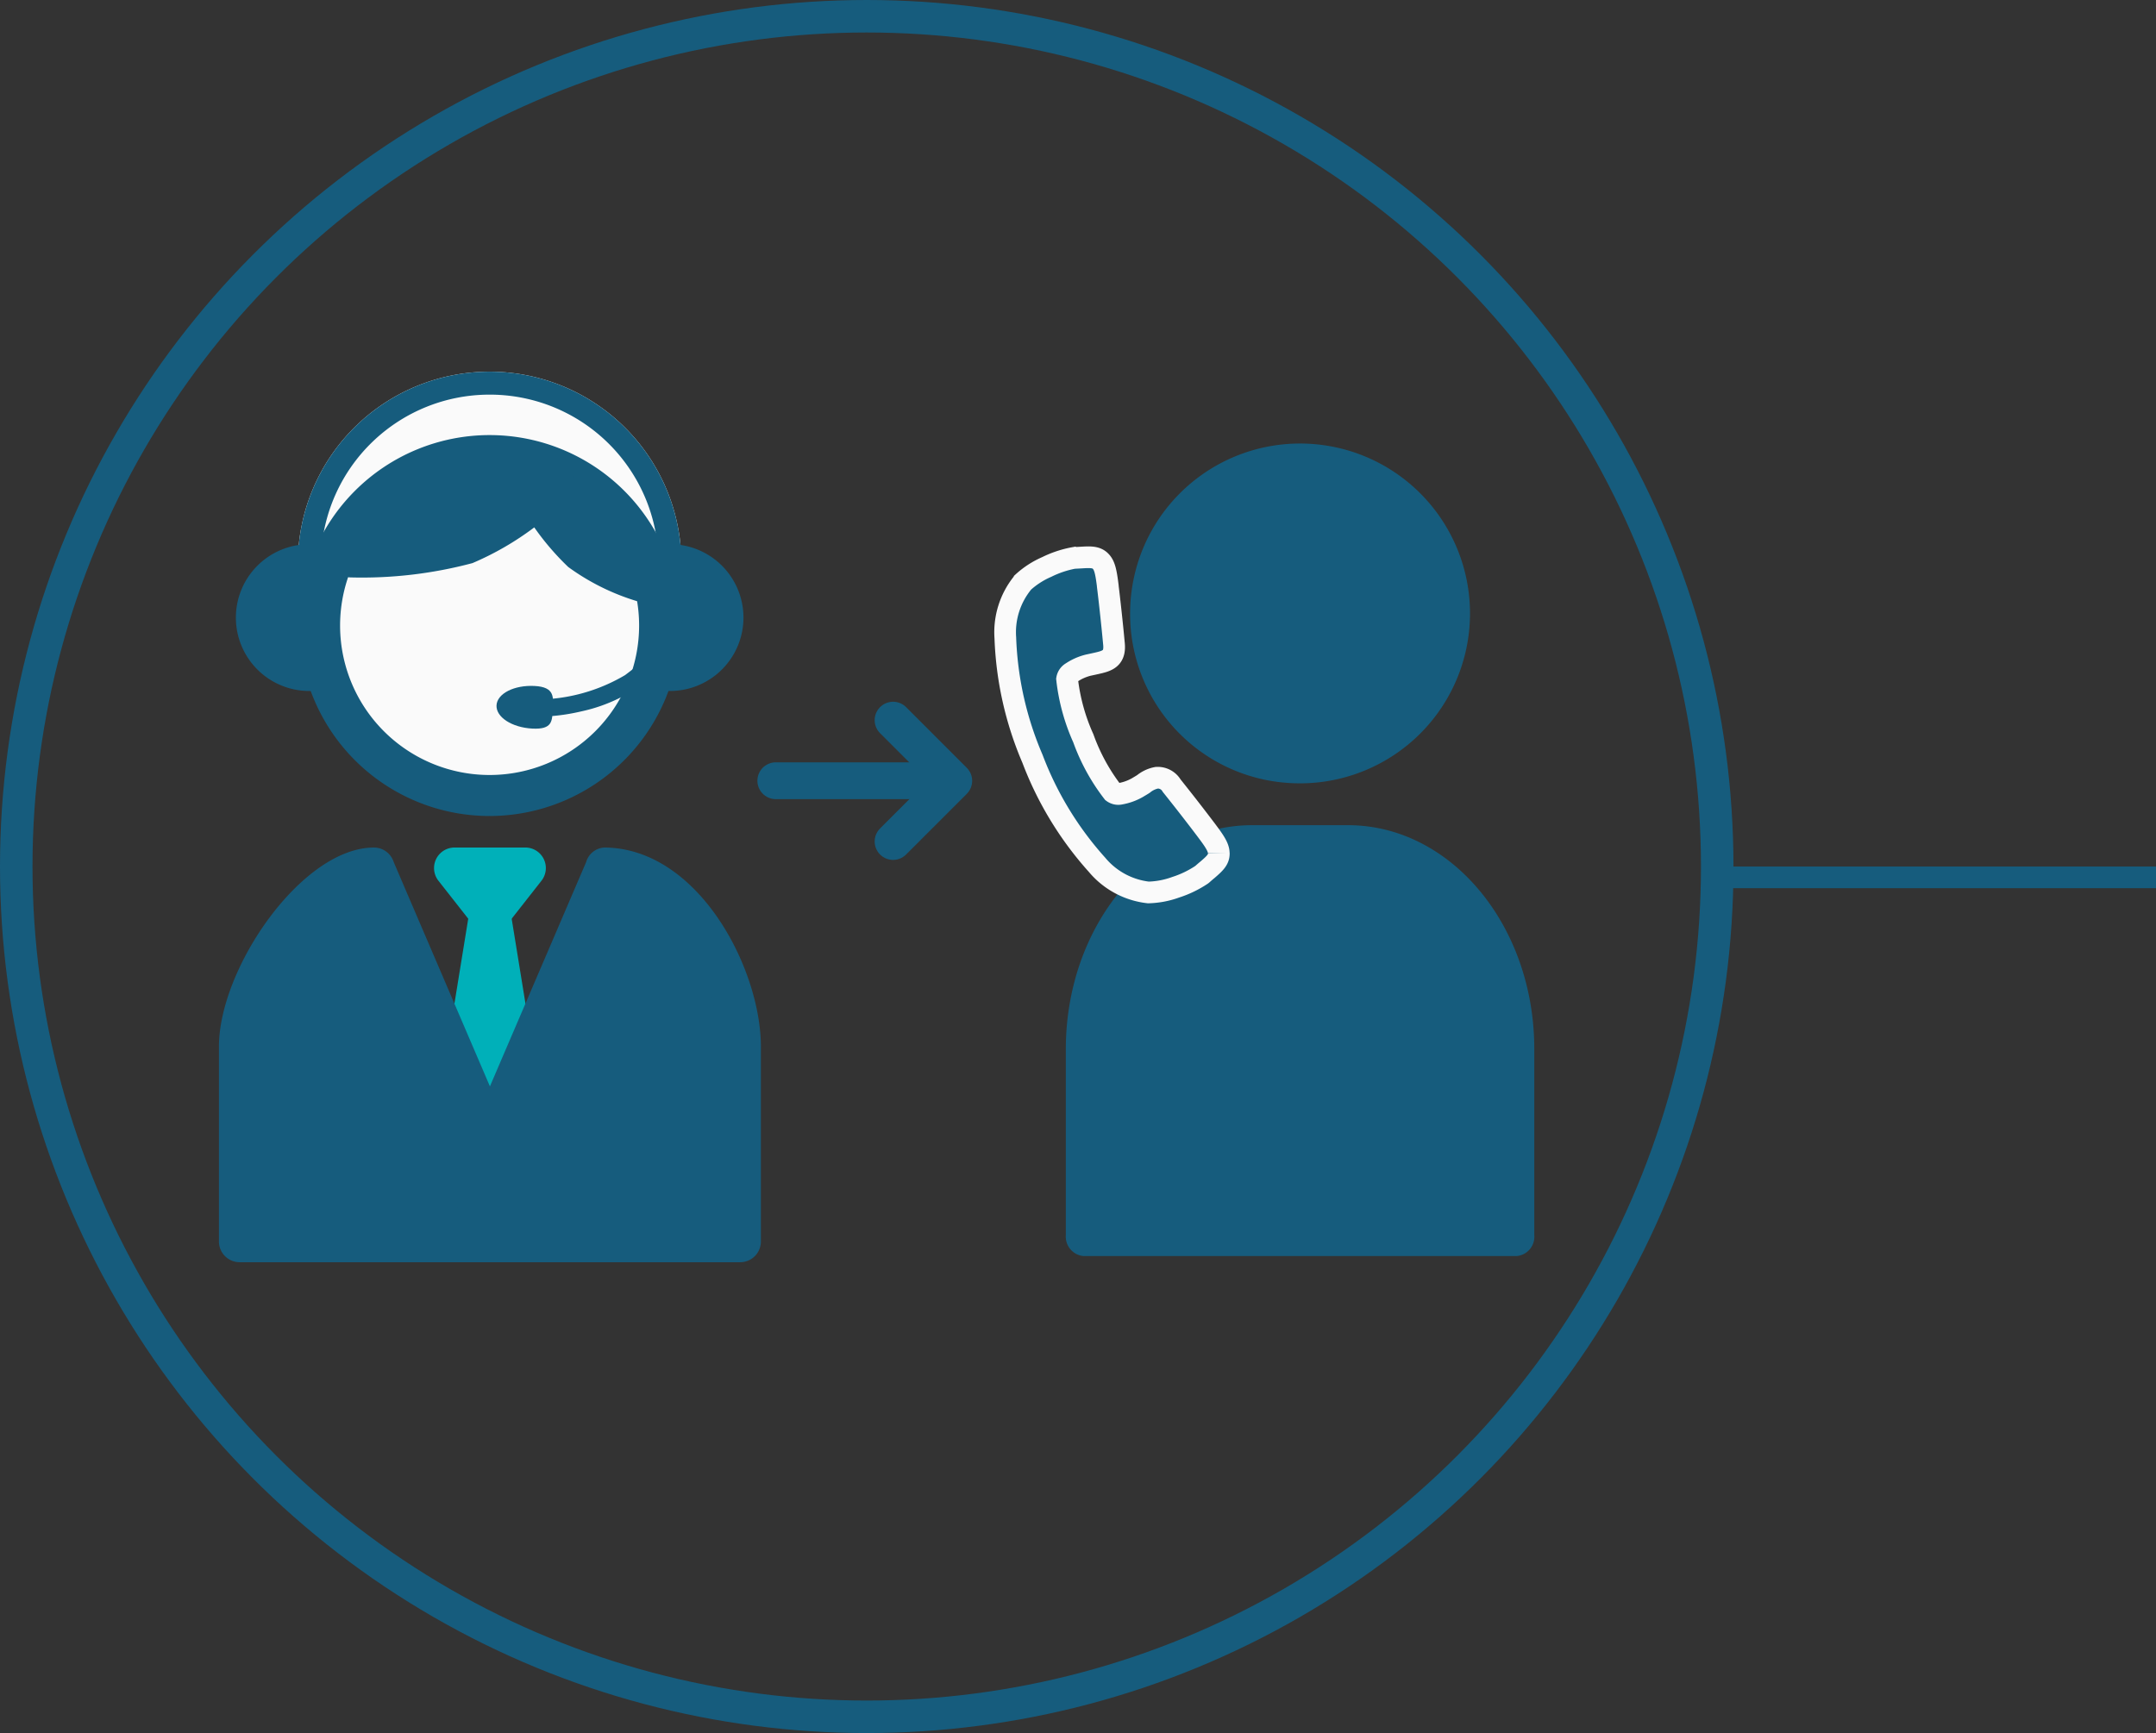 <svg xmlns="http://www.w3.org/2000/svg" width="99.5" height="80" viewBox="0 0 99.5 80">
  <rect x="0" y="0" width="99.5" height="80" fill="#333333" stroke="none"/>
  <g id="introduction_icon02_sp" transform="translate(-265 -2191)">
    <g id="グループ_10888" data-name="グループ 10888" transform="translate(3074 -236)">
      <g id="楕円形_140" data-name="楕円形 140" transform="translate(-2809 2427)" fill="none" stroke="#165c7d" stroke-width="1.5">
        <circle cx="40" cy="40" r="40" stroke="none"/>
        <circle cx="40" cy="40" r="39.25" fill="none"/>
      </g>
      <g id="グループ_10887" data-name="グループ 10887" transform="translate(-2798.894 2444.157)">
        <g id="グループ_10077" data-name="グループ 10077" transform="translate(0 0)">
          <g id="グループ_10066" data-name="グループ 10066" transform="translate(0 0)">
            <g id="グループ_2028" data-name="グループ 2028">
              <g id="グループ_2027" data-name="グループ 2027">
                <g id="グループ_2025" data-name="グループ 2025" transform="translate(0 21.966)">
                  <path id="パス_5579" data-name="パス 5579" d="M25.078,55.887a.947.947,0,0,1-.746-.363L22.7,53.445a.948.948,0,0,1,.746-1.534h3.262a.948.948,0,0,1,.746,1.534l-1.631,2.079a.947.947,0,0,1-.746.363" transform="translate(-12.572 -51.911)" fill="#00b0b9"/>
                  <path id="パス_5580" data-name="パス 5580" d="M25.278,58.323l2.4,14.77h-4.8Z" transform="translate(-12.772 -55.296)" fill="#00b0b9"/>
                  <path id="パス_5581" data-name="パス 5581" d="M26.618,72.981h-4.8a.948.948,0,0,1-.936-1.1l2.4-14.769a.948.948,0,0,1,1.871,0l2.4,14.769a.949.949,0,0,1-.936,1.1m-3.687-1.9H25.5l-1.286-7.91Z" transform="translate(-11.712 -54.236)" fill="#00b0b9"/>
                  <path id="パス_5497" data-name="パス 5497" d="M206.251,42.487,200.9,59.717l-5.354-17.23c-2.646,0-6.195,4.918-6.195,8.237v8.992h23.1V50.724c0-3.32-2.6-8.144-6.2-8.237" transform="translate(-188.391 -41.53)" fill="#165c7d"/>
                  <path id="パス_5498" data-name="パス 5498" d="M212.091,60.319h-23.1a.957.957,0,0,1-.956-.956V50.371c0-3.63,3.836-9.194,7.152-9.194a.957.957,0,0,1,.914.672l4.44,10.353,4.44-10.353a.927.927,0,0,1,.939-.672c4.284.111,7.126,5.607,7.126,9.194v8.992a.956.956,0,0,1-.956.956m-10.25-1.913h9.294V50.371c0-2.588-1.916-6.518-4.564-7.185Zm-11.891,0h9.294L194.527,43.23c-1.919.757-4.577,4.4-4.577,7.141Z" transform="translate(-188.037 -41.176)" fill="#165c7d"/>
                </g>
                <g id="グループ_2026" data-name="グループ 2026" transform="translate(0.78)">
                  <path id="パス_5902" data-name="パス 5902" d="M8.851,0A8.851,8.851,0,0,1,17.7,8.851c0,2.718-17.7,2.17-17.7,0A8.851,8.851,0,0,1,8.851,0Z" transform="translate(2.861 0)" fill="#fafafa"/>
                  <path id="パス_5902_-_アウトライン" data-name="パス 5902 - アウトライン" d="M8.851,1.06A7.783,7.783,0,0,0,1.066,8.555a9.309,9.309,0,0,0,2.816.7,41.429,41.429,0,0,0,5.705.37,32.311,32.311,0,0,0,4.832-.315,5.866,5.866,0,0,0,2.221-.642A7.783,7.783,0,0,0,8.851,1.06m0-1.06A8.851,8.851,0,0,1,17.7,8.851c0,1.283-3.948,1.839-8.115,1.839C4.93,10.69,0,10,0,8.851A8.851,8.851,0,0,1,8.851,0Z" transform="translate(2.861 0)" fill="#165c7d"/>
                  <path id="パス_5496" data-name="パス 5496" d="M204.195,36.411a8.792,8.792,0,1,1,8.793-8.792,8.8,8.8,0,0,1-8.793,8.792m0-15.335a6.542,6.542,0,1,0,6.543,6.543,6.55,6.55,0,0,0-6.543-6.543" transform="translate(-192.486 -15.9)" fill="#165c7d"/>
                  <path id="長方形_943" data-name="長方形 943" d="M3.387,0h.206a0,0,0,0,1,0,0V6.774a0,0,0,0,1,0,0H3.387A3.387,3.387,0,0,1,0,3.387v0A3.387,3.387,0,0,1,3.387,0Z" transform="translate(23.425 14.739) rotate(180)" fill="#165c7d"/>
                  <path id="長方形_1852" data-name="長方形 1852" d="M3.387,0h.206a0,0,0,0,1,0,0V6.774a0,0,0,0,1,0,0H3.387A3.387,3.387,0,0,1,0,3.387v0A3.387,3.387,0,0,1,3.387,0Z" transform="translate(0 7.966)" fill="#165c7d"/>
                  <path id="パス_5495" data-name="パス 5495" d="M210.445,26.971a6.9,6.9,0,1,1-6.9-6.9,6.9,6.9,0,0,1,6.9,6.9" transform="translate(-191.836 -15.253)" fill="#fafafa"/>
                </g>
                <path id="パス_5904" data-name="パス 5904" d="M1.707,0C2.649,0,2.6.475,2.6,1.019s.049.951-.894.951S0,1.529,0,.985.764,0,1.707,0Z" transform="translate(12.86 14.419) rotate(3)" fill="#165c7d"/>
                <path id="パス_5905" data-name="パス 5905" d="M1.427,3.266A9.246,9.246,0,0,1,0,3.162l.133-.784A8.067,8.067,0,0,0,3.78,2.089,15.957,15.957,0,0,0,7.249,0l.5.62a16.5,16.5,0,0,1-3.68,2.211A7.472,7.472,0,0,1,1.427,3.266Z" transform="translate(14.588 12.822) rotate(-13)" fill="#165c7d"/>
              </g>
              <path id="パス_5356" data-name="パス 5356" d="M14.643,5.624a.83.83,0,0,1-.226-.032,10.578,10.578,0,0,1-3.58-1.76A12.209,12.209,0,0,1,9.3,1.977a13.555,13.555,0,0,1-2.88,1.6,19.809,19.809,0,0,1-5.634.565A.812.812,0,0,1,0,3.3.8.8,0,0,1,.84,2.515,17.935,17.935,0,0,0,5.86,2.049,14.082,14.082,0,0,0,9,.177a.813.813,0,0,1,1.2.215A13.06,13.06,0,0,0,11.949,2.65a9.139,9.139,0,0,0,2.919,1.382.813.813,0,0,1-.225,1.593" transform="matrix(1, -0.017, 0.017, 1, 5.217, 5.369)" fill="#165c7d"/>
            </g>
            <path id="パス_6041" data-name="パス 6041" d="M-9435.236,8176.454v-1.966l5.8-2.932,3.412.946,3.718,2.715,1.222,2.579-.5.7-4.966-4.012-4.416,2.475Z" transform="translate(9441.313 -8168.445)" fill="#165c7d"/>
          </g>
          <g id="グループ_10076" data-name="グループ 10076" transform="translate(32.633 3.316)">
            <g id="グループ_10072" data-name="グループ 10072" transform="translate(6.449 0)">
              <g id="グループ_10079" data-name="グループ 10079" transform="translate(0 0)">
                <path id="パス_13594" data-name="パス 13594" d="M13.036,40.64H8.586C3.847,40.648.007,45.268,0,50.972v8.591a.9.9,0,0,0,.8.965h20.02a.894.894,0,0,0,.8-.965V50.972c0-5.7-3.847-10.324-8.586-10.332" transform="translate(0 -23.021)" fill="#165c7d"/>
                <path id="パス_13595" data-name="パス 13595" d="M21.963,15.687A7.843,7.843,0,1,0,14.12,7.843a7.813,7.813,0,0,0,7.843,7.843" transform="translate(-11.153)" fill="#165c7d"/>
              </g>
            </g>
            <g id="グループ_10074" data-name="グループ 10074" transform="matrix(0.921, 0.391, -0.391, 0.921, 5.238, 4.192)">
              <g id="グループ_10075" data-name="グループ 10075" transform="translate(0 0)">
                <path id="パス_13596" data-name="パス 13596" d="M13.351,10.3c-.106-.232-.375-.415-.907-.722l-.011-.007c-.369-.213-.753-.43-1.144-.648s-.78-.43-1.151-.631a.742.742,0,0,0-.776-.066,1.365,1.365,0,0,0-.45.5c-.058.086-.124.173-.185.258l0,0a2.431,2.431,0,0,1-.612.572.424.424,0,0,1-.356.075A9.1,9.1,0,0,1,5.534,7.873,9.112,9.112,0,0,1,3.776,5.65a.426.426,0,0,1,.075-.357,2.439,2.439,0,0,1,.572-.612h0l.283-.2c.439-.315.779-.559.406-1.209q-.3-.557-.632-1.152c-.218-.391-.434-.775-.648-1.144L3.827.963C3.519.431,3.336.16,3.1.054,2.837-.069,2.6.03,2.2.23L1.9.377h0l0,0h0l-.008,0h0l0,0h0a4.78,4.78,0,0,0-1,.881A3.944,3.944,0,0,0,.162,2.335l0,.009A3.614,3.614,0,0,0,.41,5.01,15.514,15.514,0,0,0,3.746,9.661,15.514,15.514,0,0,0,8.4,13a3.609,3.609,0,0,0,2.675.248,3.958,3.958,0,0,0,1.064-.711,4.789,4.789,0,0,0,.878-1,.2.2,0,0,0,.021-.039c.047-.1.093-.194.143-.288.2-.408.3-.64.174-.907" fill="#165c7d" stroke="#fafafa" stroke-width="1"/>
              </g>
            </g>
          </g>
          <g id="グループ_10097" data-name="グループ 10097" transform="translate(25.698 16.087)">
            <path id="パス_13610" data-name="パス 13610" d="M154.4,2214.878l2.8,2.8-2.8,2.8" transform="translate(-148.988 -2214.878)" fill="none" stroke="#165c7d" stroke-linecap="round" stroke-linejoin="round" stroke-width="1.7"/>
            <line id="線_948" data-name="線 948" x2="7.624" transform="translate(0 2.796)" fill="none" stroke="#165c7d" stroke-linecap="round" stroke-width="1.7"/>
          </g>
        </g>
      </g>
    </g>
    <line id="線_999" data-name="線 999" x2="20" transform="translate(344.5 2231.5)" fill="none" stroke="#165c7d" stroke-width="1"/>
  </g>
</svg>

